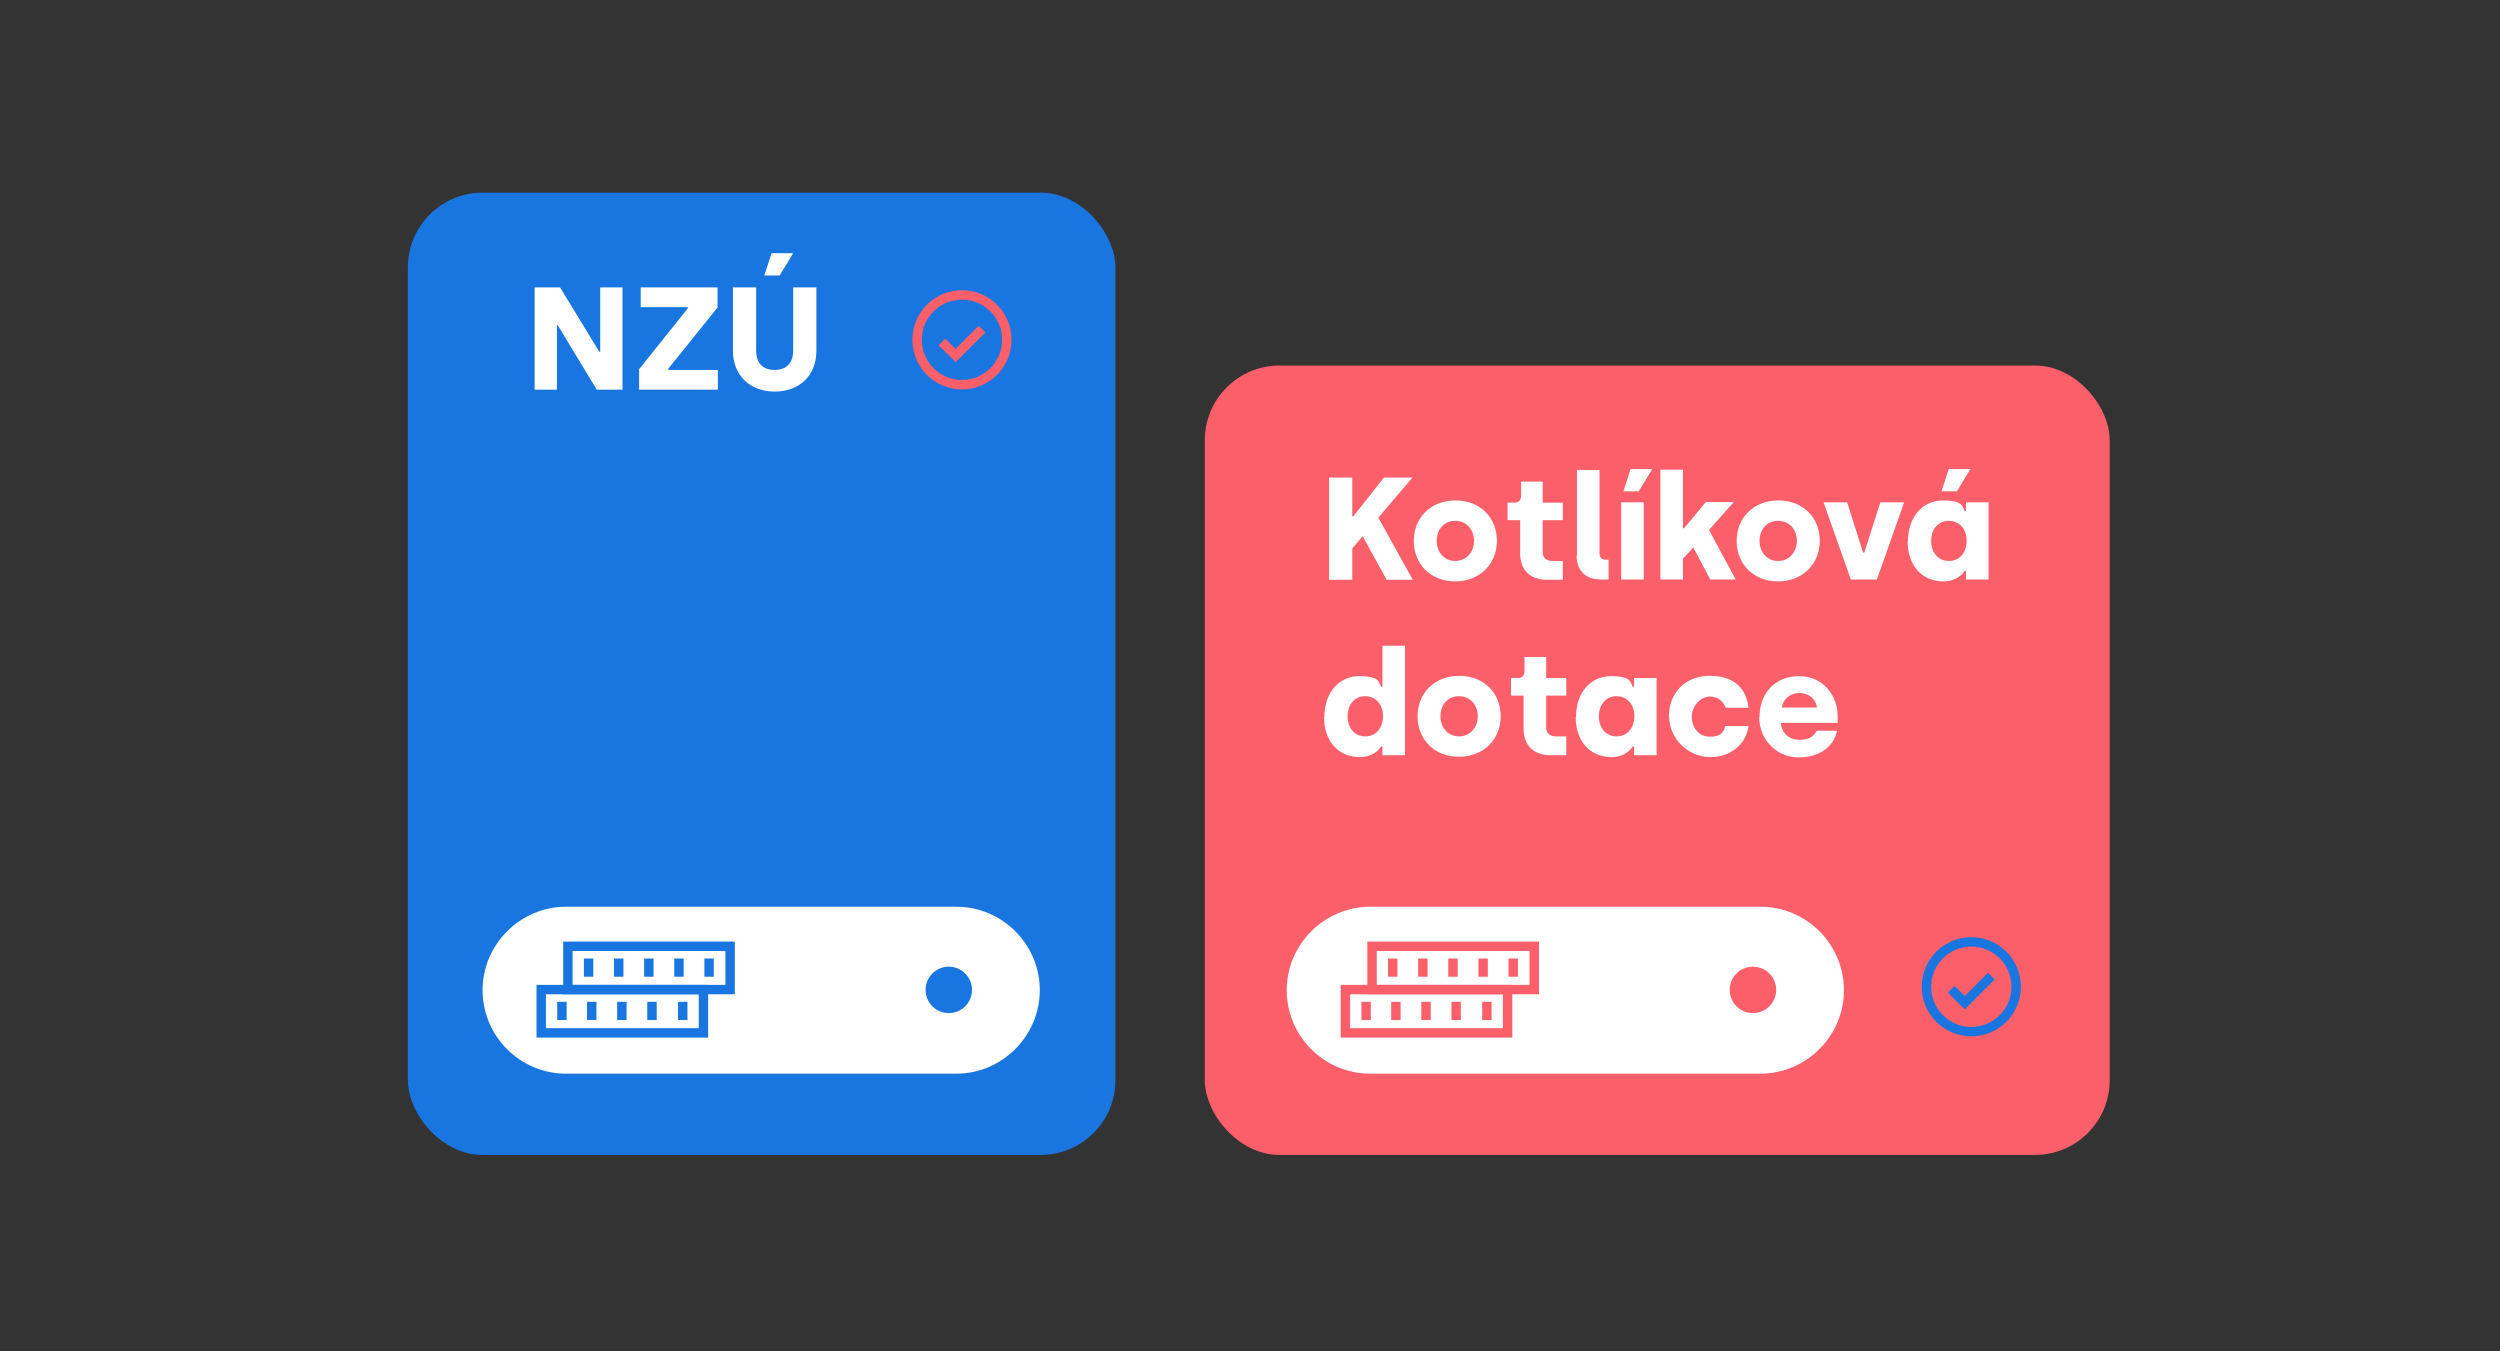 <svg xmlns="http://www.w3.org/2000/svg" id="Vrstva_1" data-name="Vrstva 1" version="1.1" viewBox="0 0 796.8 430.6"><rect x="0" y="0" width="796.8" height="430.6" fill="#333333" stroke="none"/><defs><style>.cls-1{fill:#fb5f6a}.cls-1,.cls-2,.cls-3{stroke-width:0}.cls-4{stroke:#fb5f6a}.cls-4,.cls-5{fill:none;stroke-miterlimit:10;stroke-width:3px}.cls-2{fill:#1976e0}.cls-3{fill:#fff}.cls-5{stroke:#1976e0}</style></defs><rect class="cls-2" x="130" y="61.4" width="225.5" height="306.7" rx="23.8" ry="23.8"/><path class="cls-3" d="M304.8 342.2H180.4c-14.7 0-26.6-12-26.6-26.6s12-26.6 26.6-26.6h124.4c14.7 0 26.6 12 26.6 26.6s-12 26.6-26.6 26.6Z"/><circle class="cls-2" cx="302.4" cy="315.5" r="7.4"/><path class="cls-3" d="M170.3 91.6h8.2l12.5 20.5h.3V91.6h7.1v32.6h-8.2l-12.4-20.5h-.3v20.5h-7.1V91.6Zm33.3 26.2 15.6-19.5v-.4h-15v-6.3h24.5V98L213 117.5v.4h15.8v6.3h-25.1v-6.4Zm30-6V91.6h7.4v20.2c0 3.8 2 6.1 5.9 6.1s5.9-2.3 5.9-6.2V91.6h7.4v20.2c0 7.8-5.3 13-13.3 13s-13.3-5.3-13.3-13Zm12.3-31.1h6.9l-4.3 7.1h-4.9l2.3-7.1Z"/><circle class="cls-4" cx="306.6" cy="108.3" r="14.3"/><path class="cls-4" d="m300.2 109 4.4 4.3 8.4-8.4"/><path class="cls-5" d="M172.5 315.4h51.7v13.8h-51.7zm45.1 9.7v-5.8m-9.8 5.8v-5.8m-9.6 5.8v-5.8m-9.6 5.8v-5.8m-9.5 5.8v-5.8"/><path class="cls-5" d="M181 301.6h51.7v13.8H181zm45 9.7v-5.8m-9.6 5.8v-5.8m-9.6 5.8v-5.8m-9.6 5.8v-5.8m-9.6 5.8v-5.8"/><rect class="cls-1" x="384" y="116.5" width="288.4" height="251.6" rx="23.8" ry="23.8"/><path class="cls-3" d="M561.1 342.2H436.7c-14.7 0-26.6-12-26.6-26.6s12-26.6 26.6-26.6h124.4c14.7 0 26.6 12 26.6 26.6s-12 26.6-26.6 26.6Z"/><circle class="cls-1" cx="558.7" cy="315.5" r="7.4"/><path class="cls-3" d="m441.9 184.7-7.6-13.8-3.3 3.9v10h-7.4v-32.6h7.4v12.4h.3l9.8-12.4h9.1L439.3 165l11 19.8h-8.5Zm8.7-12.3c0-7.3 5.3-12.9 13.3-12.9s13.2 5.6 13.2 12.9-5.4 12.9-13.3 12.9-13.2-5.6-13.2-12.9Zm19.2 0c0-3.7-2.5-6.4-6-6.4s-5.9 2.7-5.9 6.4 2.5 6.4 5.9 6.4 6-2.7 6-6.4Zm14.7 3.8v-10.4h-4v-5.6h2.3c1.3 0 2-.9 2-2.2v-4.5h6.9v6.7h6.4v5.6h-6.4v10.1c0 1.8 1 2.9 3.2 2.9h3.2v6h-5c-5.4 0-8.6-3.1-8.6-8.5Zm18.1.8v-27.2h7.2v26.4c0 1.5.7 2.2 2 2.2h.9v6.3h-2.5c-4.9 0-7.7-2.9-7.7-7.7Zm14.1-16.9h7.2v24.6h-7.2v-24.6Zm3-10.6h6.9l-4.3 7.1h-4.9l2.3-7.1Zm25.4 35.2-5.4-10.2-3.3 3.6v6.6h-7.2v-35h7.2v18.7h.3l7-8.4h8.9l-7.9 8.9 8.5 15.8h-8.1Zm8.4-12.3c0-7.3 5.3-12.9 13.3-12.9s13.2 5.6 13.2 12.9-5.4 12.9-13.3 12.9-13.2-5.6-13.2-12.9Zm19.2 0c0-3.7-2.5-6.4-6-6.4s-5.9 2.7-5.9 6.4 2.5 6.4 5.9 6.4 6-2.7 6-6.4Zm8.5-12.3h7.5l5.1 16h.4l5.1-16h7.6l-8.7 24.6h-8.3l-8.7-24.6Zm26.9 12.4c0-7.7 4.6-13 11.2-13s6.1 2.1 6.9 3.4h.4v-2.8h7.2v24.6h-7.2v-2.8h-.4c-.7 1.1-2.7 3.4-6.8 3.4-6.8 0-11.4-5-11.4-12.8Zm18.7-.1c0-3.9-2.4-6.4-5.7-6.4s-5.6 2.6-5.6 6.4 2.3 6.4 5.7 6.4 5.6-2.7 5.6-6.4Zm-5.7-22.9h6.9l-4.3 7.1h-4.9l2.3-7.1Zm-199 79c0-7.7 4.6-13 11.2-13s6.1 2.1 6.9 3.4h.4v-13.1h7.2v34.9h-7.2v-2.8h-.4c-.7 1.1-2.7 3.4-6.8 3.4-6.8 0-11.4-5-11.4-12.8Zm18.7-.2c0-3.9-2.4-6.4-5.7-6.4s-5.6 2.6-5.6 6.4 2.3 6.4 5.7 6.4 5.6-2.8 5.6-6.4Zm11 0c0-7.3 5.3-12.9 13.3-12.9s13.2 5.6 13.2 12.9-5.4 12.9-13.3 12.9-13.2-5.6-13.2-12.9Zm19.2 0c0-3.7-2.5-6.4-6-6.4s-5.9 2.7-5.9 6.4 2.5 6.4 5.9 6.4 6-2.7 6-6.4Zm14.6 3.8v-10.4h-4v-5.6h2.3c1.3 0 2-.9 2-2.2v-4.5h6.9v6.7h6.4v5.6h-6.4v10.1c0 1.8 1 2.9 3.2 2.9h3.2v6h-5c-5.4 0-8.6-3.1-8.6-8.5Zm16.7-3.6c0-7.7 4.6-13 11.2-13s6.1 2.1 6.9 3.4h.4v-2.8h7.2v24.6h-7.2v-2.8h-.4c-.7 1.1-2.7 3.4-6.8 3.4-6.8 0-11.4-5-11.4-12.8Zm18.6-.2c0-3.9-2.4-6.4-5.7-6.4s-5.6 2.6-5.6 6.4 2.3 6.4 5.7 6.4 5.6-2.8 5.6-6.4Zm11 0c0-7.3 5.1-12.9 13-12.9s11.7 4.1 12.4 10.2H550c-.7-2.1-2.5-3.6-5.1-3.6s-5.7 2.8-5.7 6.4 2.3 6.4 5.8 6.4 4.3-1.4 4.9-3.4h7.4c-.8 5.8-5.6 9.9-12.3 9.9s-13-5.7-13-12.9Zm28.9.2c0-7.7 5.1-13 12.6-13s12.3 6 12.3 12.8v2.1h-18.1c.2 3.1 2.5 5.4 5.9 5.4s4.8-1.4 5.5-2.9h6.5c-1.1 5.2-5.6 8.5-12.3 8.5s-12.5-5.4-12.5-12.8Zm18.3-3c-.3-2.6-2.4-4.6-5.6-4.6s-5.3 2.2-5.6 4.6h11.3Z"/><path class="cls-4" d="M428.8 315.4h51.7v13.8h-51.7zm45.1 9.7v-5.8m-9.8 5.8v-5.8m-9.6 5.8v-5.8m-9.6 5.8v-5.8m-9.5 5.8v-5.8"/><path class="cls-4" d="M437.3 301.6H489v13.8h-51.7zm45 9.7v-5.8m-9.6 5.8v-5.8m-9.6 5.8v-5.8m-9.6 5.8v-5.8m-9.6 5.8v-5.8"/><circle class="cls-5" cx="628.3" cy="314.5" r="14.3"/><path class="cls-5" d="m621.9 315.3 4.3 4.3 8.5-8.5"/></svg>